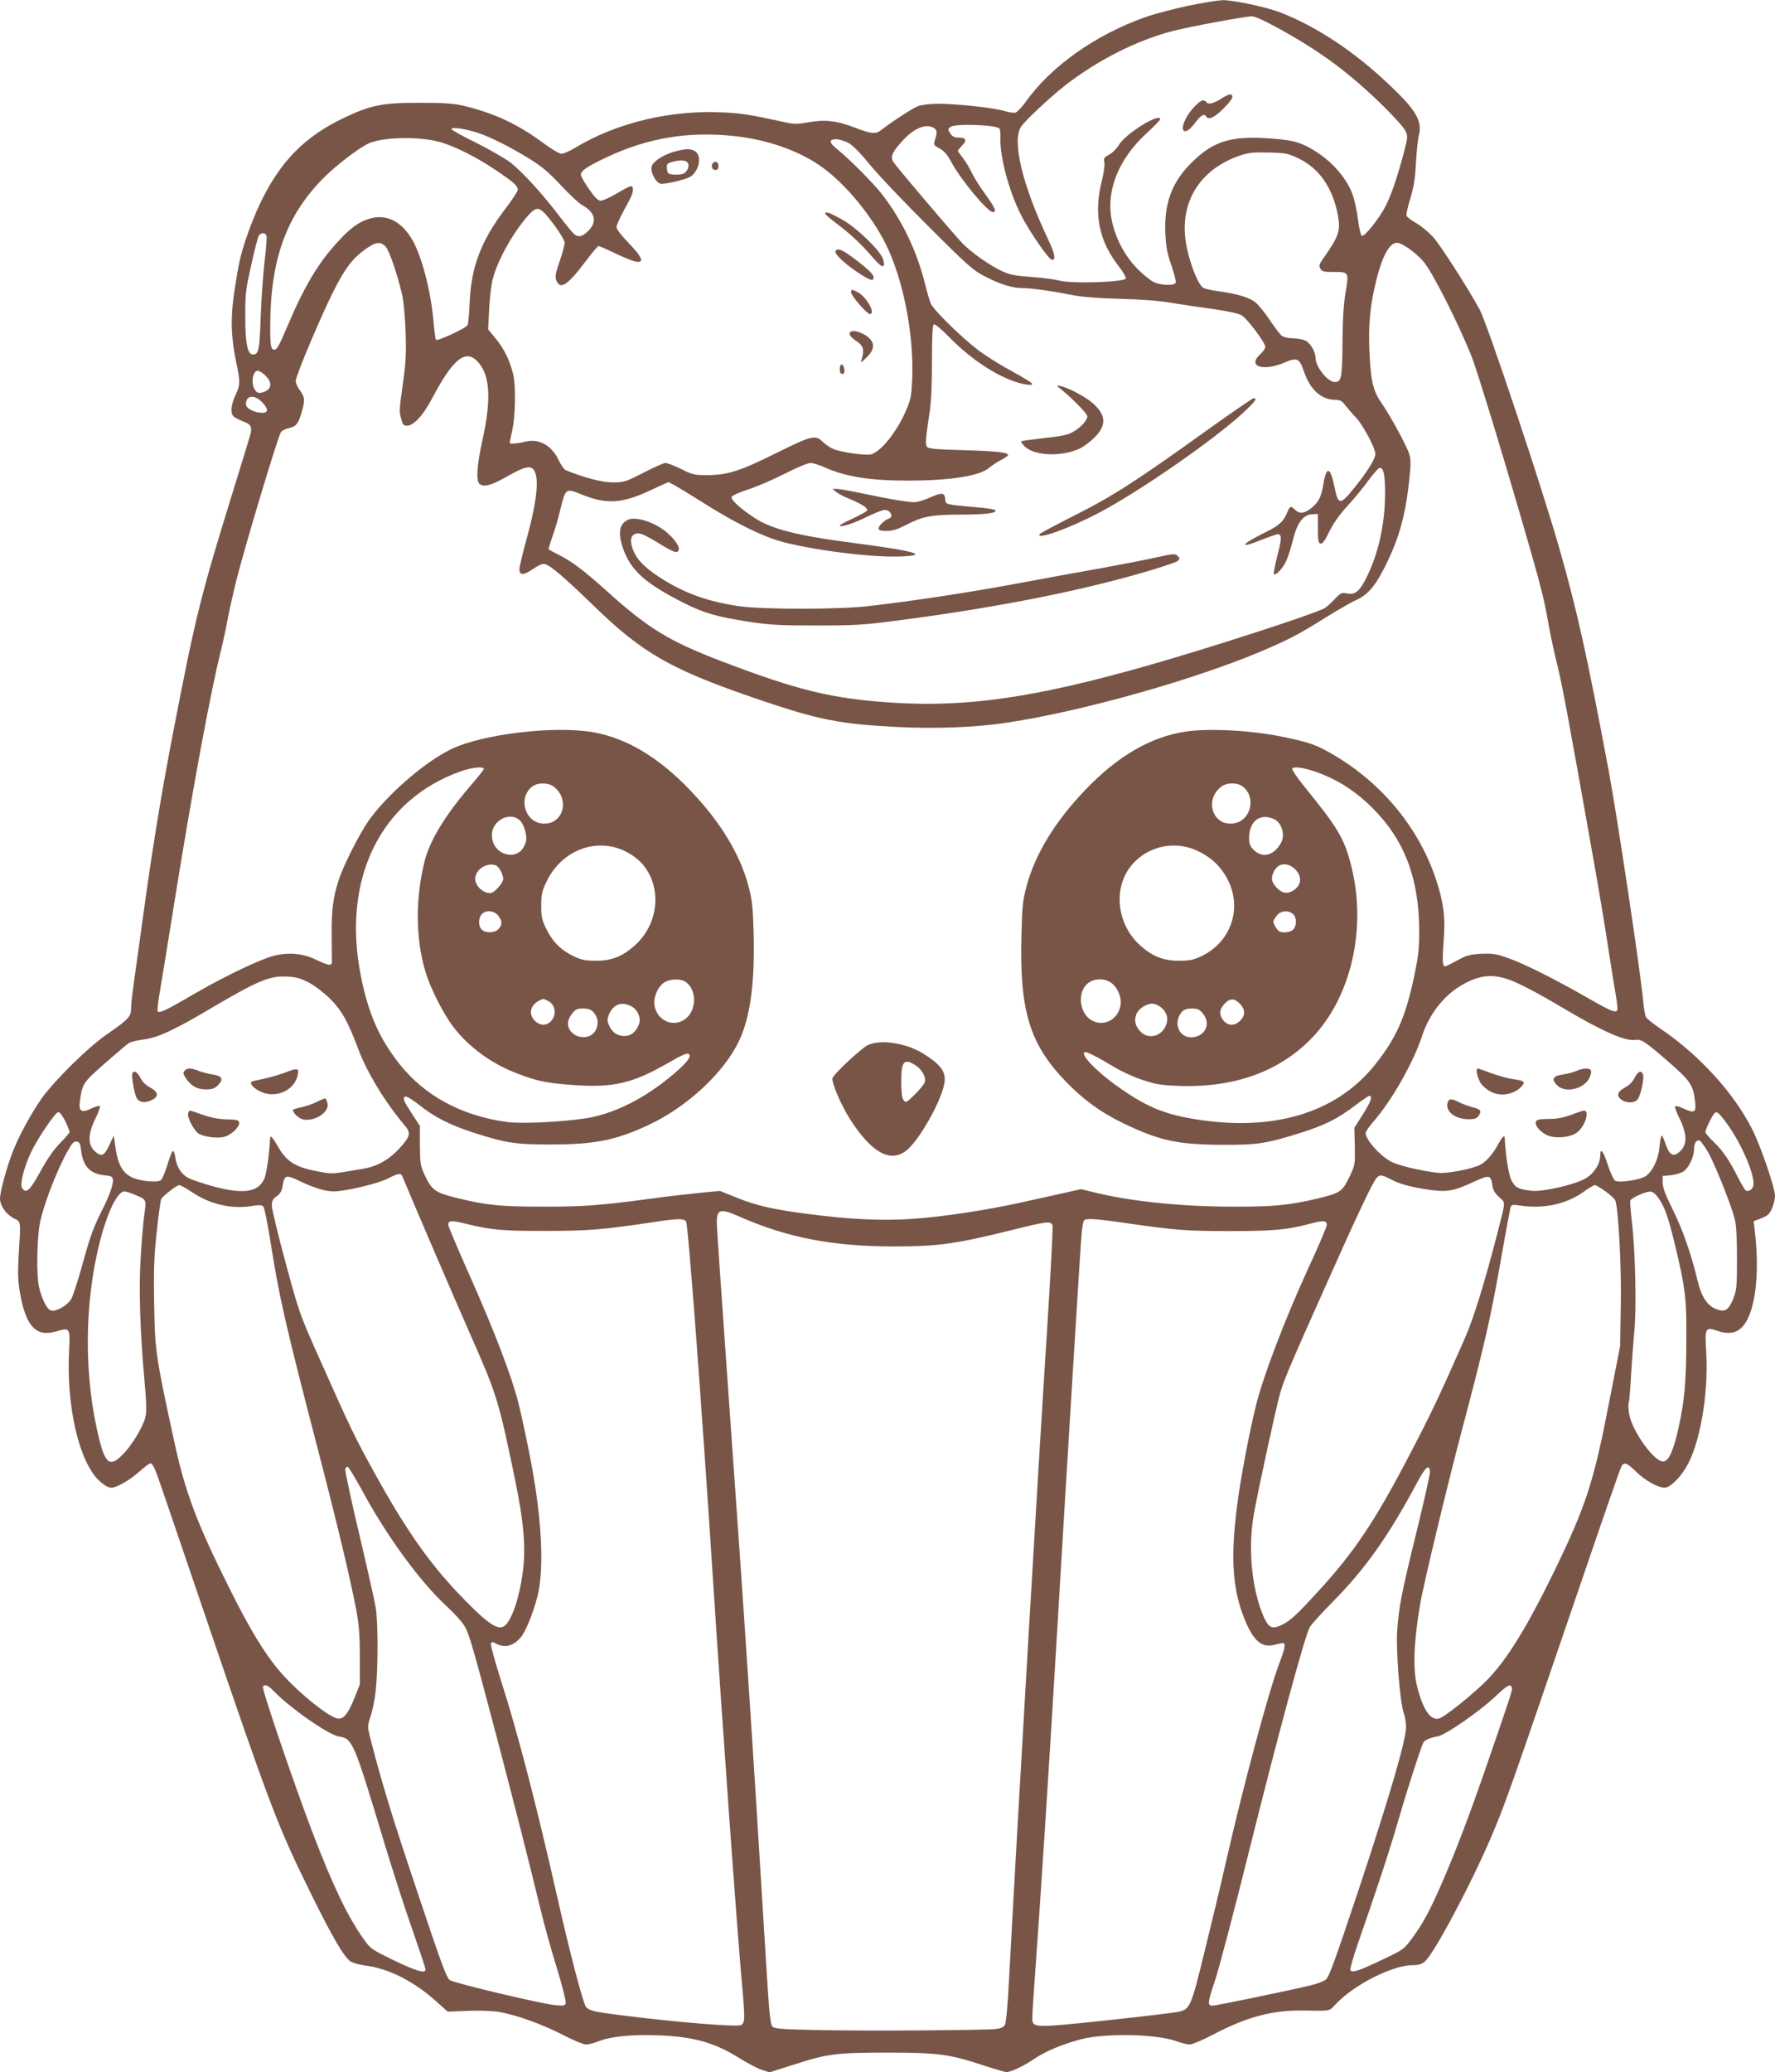 <?xml version="1.0" standalone="no"?>
<!DOCTYPE svg PUBLIC "-//W3C//DTD SVG 20010904//EN"
 "http://www.w3.org/TR/2001/REC-SVG-20010904/DTD/svg10.dtd">
<svg version="1.0" xmlns="http://www.w3.org/2000/svg"
 width="1097pt" height="1280pt" viewBox="0 0 1097 1280"
 preserveAspectRatio="xMidYMid meet">
<g transform="translate(0,1280) scale(0.1,-0.1)"
fill="#795548" stroke="none">
<path d="M7345 12765 c-88 -19 -207 -50 -264 -70 -310 -109 -587 -305 -743
-526 -24 -33 -52 -62 -63 -65 -11 -2 -42 2 -70 11 -61 19 -300 45 -410 44 -44
0 -97 -6 -119 -14 -33 -12 -150 -87 -228 -147 -35 -28 -61 -26 -155 10 -118
46 -191 55 -293 37 -74 -13 -91 -13 -154 1 -211 46 -258 53 -365 59 -330 19
-670 -62 -930 -220 -32 -19 -69 -35 -82 -35 -14 1 -67 33 -122 74 -149 110
-298 179 -484 223 -62 14 -118 18 -273 18 -226 0 -297 -14 -458 -90 -250 -118
-402 -273 -528 -539 -49 -105 -103 -255 -123 -349 -6 -23 -20 -105 -32 -182
-25 -164 -22 -285 10 -439 27 -125 26 -143 -4 -208 -28 -59 -32 -110 -11 -131
8 -7 35 -21 60 -31 44 -17 51 -27 47 -66 -1 -8 -51 -172 -111 -365 -199 -643
-232 -773 -369 -1485 -74 -384 -126 -700 -186 -1135 -25 -181 -52 -376 -60
-433 -8 -56 -15 -121 -15 -143 0 -49 -17 -67 -150 -159 -115 -79 -322 -283
-403 -396 -66 -94 -145 -240 -181 -336 -37 -98 -76 -242 -76 -281 0 -45 36
-97 85 -123 46 -24 44 -7 30 -234 -6 -108 -4 -154 9 -229 36 -205 99 -272 222
-236 88 25 88 25 81 -121 -18 -343 63 -688 187 -802 31 -28 55 -42 73 -42 36
0 115 46 180 104 28 25 56 46 62 46 15 0 29 -30 71 -154 21 -61 142 -415 268
-786 400 -1174 446 -1295 642 -1694 138 -282 216 -417 257 -443 14 -9 54 -20
89 -25 142 -17 298 -95 435 -217 l76 -68 125 5 c74 3 153 0 194 -7 108 -19
266 -76 392 -141 63 -33 128 -60 143 -60 16 0 51 9 78 20 76 30 209 43 366 37
221 -8 352 -45 506 -142 48 -30 109 -62 136 -71 l49 -16 144 46 c213 69 268
76 587 76 313 0 383 -10 597 -81 65 -21 126 -39 136 -39 29 0 103 35 170 80
68 47 173 91 289 122 153 40 474 33 596 -13 27 -10 62 -19 78 -19 15 0 78 27
140 59 212 112 370 154 567 151 164 -3 154 -5 192 36 113 122 353 244 478 244
33 0 56 6 74 21 55 43 284 472 411 769 87 205 105 253 564 1597 126 369 234
681 241 692 16 32 34 26 90 -29 59 -57 135 -100 178 -100 32 0 87 52 130 121
87 141 142 452 127 717 -9 152 -7 156 72 130 101 -34 163 3 203 121 40 119 49
305 24 507 l-6 50 47 18 c38 15 51 26 66 60 10 22 19 58 19 79 0 49 -88 307
-142 413 -113 224 -330 461 -570 622 -43 29 -81 60 -86 70 -5 9 -12 51 -16 92
-17 187 -161 1146 -215 1435 -132 704 -194 982 -301 1357 -105 373 -448 1399
-496 1487 -75 137 -241 395 -287 447 -27 29 -73 68 -103 85 -31 17 -58 38 -61
46 -3 8 7 56 23 106 21 70 30 123 35 222 4 72 12 148 18 170 22 85 -17 154
-172 301 -223 214 -463 373 -692 460 -90 33 -285 74 -350 73 -27 -1 -122 -16
-210 -34z m578 -152 c249 -139 420 -267 624 -466 67 -66 129 -135 138 -154 17
-34 16 -39 -9 -137 -41 -152 -75 -254 -112 -328 -38 -75 -130 -191 -147 -185
-7 2 -17 45 -24 99 -6 52 -21 120 -32 152 -43 122 -158 242 -297 308 -45 21
-85 31 -160 38 -283 27 -397 -3 -540 -145 -121 -119 -170 -252 -162 -435 4
-85 11 -123 37 -198 18 -52 30 -100 27 -108 -8 -20 -89 -18 -134 3 -21 9 -66
46 -102 82 -75 76 -130 177 -156 286 -44 188 36 393 217 556 43 40 79 76 79
82 0 44 -214 -89 -254 -157 -14 -23 -41 -51 -61 -61 -31 -17 -35 -23 -30 -47
4 -15 -3 -66 -15 -114 -52 -206 -19 -370 104 -529 26 -32 45 -66 44 -75 -5
-23 -331 -34 -408 -14 -30 8 -110 19 -177 23 -97 7 -133 14 -178 35 -75 34
-190 115 -247 173 -51 53 -401 464 -425 500 -22 32 -11 60 48 126 76 86 156
119 204 84 18 -14 18 -27 0 -83 -5 -17 0 -25 31 -41 29 -15 48 -37 74 -85 60
-111 224 -308 256 -308 26 0 14 26 -47 111 -34 46 -72 107 -84 134 -13 28 -37
67 -54 89 -17 21 -31 41 -31 44 0 3 12 18 26 33 32 33 25 49 -21 49 -26 0 -39
6 -52 26 -16 25 -16 27 2 40 29 22 279 13 302 -10 4 -4 7 -31 6 -59 -5 -113
54 -332 128 -477 50 -99 172 -275 190 -275 26 0 20 33 -26 132 -155 328 -221
599 -166 688 20 34 175 179 267 252 204 160 449 284 674 342 97 25 439 89 486
90 20 1 80 -27 187 -86z m-4972 -633 c80 -26 207 -90 326 -164 70 -43 116 -82
189 -160 53 -57 114 -114 135 -125 78 -44 91 -101 35 -157 -36 -36 -60 -42
-87 -21 -9 7 -50 57 -92 112 -104 137 -230 275 -302 331 -33 25 -129 80 -212
122 -84 41 -153 79 -153 85 0 14 85 2 161 -23z m1591 -21 c212 -23 415 -97
553 -202 141 -106 293 -293 378 -462 107 -215 174 -548 165 -823 -4 -111 -8
-135 -33 -195 -56 -137 -159 -268 -223 -284 -33 -8 -183 13 -231 33 -20 8 -50
29 -68 46 -44 43 -68 37 -286 -71 -223 -111 -300 -135 -422 -136 -84 0 -95 2
-166 38 -41 20 -85 37 -96 37 -11 0 -72 -27 -136 -60 -111 -57 -120 -60 -190
-60 -67 0 -173 28 -290 75 -10 4 -30 32 -44 62 -44 93 -122 136 -209 114 -43
-11 -94 -15 -94 -7 0 3 7 38 16 78 20 92 23 275 5 348 -21 85 -57 158 -108
219 l-46 56 6 125 c4 69 13 152 22 185 31 120 127 291 223 398 54 58 70 52
152 -56 40 -54 70 -104 70 -117 0 -13 -14 -64 -31 -114 -26 -76 -30 -95 -21
-118 25 -62 71 -30 191 130 34 45 66 82 70 82 5 0 51 -20 103 -45 52 -25 109
-48 127 -51 56 -11 40 29 -44 115 -44 45 -75 86 -75 98 0 11 22 60 49 109 47
85 55 104 52 132 -2 20 -18 15 -99 -33 -42 -25 -87 -45 -99 -45 -17 0 -36 19
-73 72 -27 39 -50 79 -50 89 0 24 41 52 163 109 253 119 503 160 789 129z
m-1832 -34 c89 -23 225 -90 345 -170 118 -79 145 -102 145 -127 0 -10 -36 -65
-80 -122 -146 -193 -208 -355 -217 -571 -3 -71 -9 -136 -13 -143 -10 -20 -189
-102 -196 -91 -3 6 -10 58 -15 115 -16 183 -71 397 -129 499 -70 123 -169 169
-279 130 -70 -24 -127 -72 -220 -180 -96 -112 -179 -255 -265 -458 -61 -143
-74 -167 -90 -167 -22 0 -26 24 -26 138 0 420 99 692 334 927 73 72 199 170
266 205 79 42 303 50 440 15z m2526 -4 c30 -14 68 -51 139 -137 54 -66 218
-238 365 -384 240 -240 274 -270 346 -307 96 -50 171 -73 238 -73 52 0 167
-16 316 -45 52 -10 161 -18 280 -21 127 -3 238 -11 320 -25 69 -11 188 -29
264 -39 84 -12 151 -27 170 -38 34 -20 145 -168 146 -194 0 -10 -13 -30 -30
-45 -85 -76 14 -110 151 -52 76 33 90 26 119 -59 38 -111 107 -172 194 -172
27 0 40 -7 58 -31 13 -17 43 -52 67 -77 44 -46 121 -190 121 -226 0 -31 -49
-109 -127 -206 -90 -112 -102 -113 -125 -1 -25 128 -50 136 -69 21 -12 -76
-28 -109 -69 -144 -45 -38 -76 -43 -104 -17 -30 28 -33 27 -51 -16 -23 -55
-52 -81 -128 -118 -159 -78 -179 -110 -31 -50 48 19 94 35 101 35 25 0 25 -29
-3 -135 -15 -58 -24 -108 -21 -112 12 -11 59 40 78 86 11 24 29 82 41 130 26
103 63 152 118 154 l35 2 0 -90 c0 -76 3 -90 17 -93 12 -2 27 18 54 75 26 52
63 104 112 158 41 44 99 115 130 158 31 42 62 77 69 77 24 0 33 -41 33 -158 0
-196 -44 -386 -123 -536 -38 -72 -64 -91 -113 -82 -32 7 -38 4 -77 -37 -23
-25 -52 -50 -64 -56 -82 -41 -711 -245 -1088 -352 -695 -198 -1115 -259 -1575
-230 -376 24 -586 75 -1063 257 -321 123 -450 202 -697 424 -142 128 -219 187
-294 226 -39 20 -73 38 -75 40 -2 2 8 36 22 76 15 40 36 111 47 158 36 147 34
146 138 104 153 -61 247 -55 424 28 l109 50 37 -19 c20 -11 99 -59 175 -107
166 -105 313 -182 433 -225 154 -56 577 -115 778 -109 200 6 111 33 -280 84
-345 44 -510 87 -613 156 -90 60 -146 112 -139 129 3 8 50 29 104 46 55 18
157 62 227 98 70 36 140 65 156 65 16 0 57 -13 92 -29 125 -56 283 -81 514
-80 257 0 442 29 498 79 18 15 51 37 75 49 23 12 42 25 42 30 0 16 -67 24
-278 30 -173 5 -215 9 -223 21 -11 16 -8 51 15 205 11 67 16 172 16 322 0 154
3 224 11 229 7 4 44 -27 90 -73 119 -123 260 -222 385 -271 62 -25 134 -37
134 -24 0 6 -55 40 -123 77 -68 36 -162 95 -209 130 -103 78 -280 251 -296
291 -7 16 -23 72 -36 124 -50 200 -140 387 -261 545 -54 71 -204 221 -284 286
-48 38 -49 59 -3 59 15 0 45 -9 68 -19z m2786 -98 c131 -62 215 -182 247 -355
17 -94 5 -129 -92 -266 -24 -34 -27 -44 -17 -61 9 -18 20 -21 78 -21 100 0 99
1 78 -127 -13 -76 -18 -169 -19 -314 -2 -216 -7 -239 -48 -239 -44 0 -119 95
-119 151 0 35 -31 89 -61 104 -15 8 -50 15 -76 15 -27 0 -58 7 -69 14 -12 8
-46 53 -77 100 -32 47 -72 96 -90 110 -38 29 -113 51 -220 66 -43 5 -87 15
-99 21 -39 21 -103 201 -114 321 -20 231 104 415 336 496 56 19 81 22 180 20
105 -3 121 -6 182 -35z m-6375 -479 c3 -9 -2 -81 -12 -160 -9 -78 -20 -233
-24 -342 -6 -202 -12 -232 -48 -232 -33 0 -47 69 -47 230 -1 143 2 168 37 324
20 93 42 175 48 183 15 18 38 16 46 -3z m737 -68 c23 -26 74 -176 102 -301 9
-38 18 -142 21 -230 4 -130 1 -187 -16 -308 -24 -170 -25 -179 -10 -229 8 -31
15 -38 34 -38 41 0 100 64 153 164 126 240 203 307 275 241 86 -80 97 -232 38
-497 -32 -144 -40 -245 -19 -266 24 -24 72 -12 167 42 132 75 164 77 182 15
18 -60 -2 -202 -56 -397 -25 -90 -45 -175 -45 -188 0 -39 26 -39 84 1 39 26
60 35 75 30 37 -11 121 -84 297 -254 308 -300 483 -399 1034 -586 360 -122
492 -148 843 -166 236 -12 490 -3 682 27 466 70 1171 269 1590 449 157 68 213
97 371 196 77 48 165 99 195 112 66 29 114 81 168 186 91 176 133 317 158 532
13 115 13 149 3 183 -15 49 -117 238 -173 318 -52 75 -66 139 -74 323 -6 169
4 275 43 435 37 149 82 230 127 230 31 0 112 -56 163 -114 52 -57 217 -383
298 -586 40 -101 220 -695 365 -1200 68 -239 87 -315 111 -455 12 -66 36 -181
55 -255 30 -120 72 -346 240 -1295 24 -137 58 -342 75 -455 17 -113 38 -242
46 -287 8 -46 12 -88 9 -94 -11 -17 -42 -4 -175 72 -205 118 -399 215 -495
249 -79 28 -100 31 -171 28 -70 -4 -89 -9 -148 -41 -36 -20 -71 -37 -75 -37
-16 0 -18 36 -9 155 12 147 0 240 -47 382 -105 316 -331 592 -630 768 -108 64
-150 79 -326 115 -184 38 -446 52 -589 31 -218 -32 -424 -152 -626 -364 -186
-195 -307 -395 -360 -592 -23 -87 -27 -126 -31 -295 -13 -471 48 -675 270
-907 108 -113 216 -192 351 -258 234 -113 341 -136 631 -137 205 -1 262 8 467
72 156 49 233 88 342 170 44 33 83 60 87 60 24 0 14 -30 -35 -109 l-56 -88 3
-114 c2 -113 2 -115 -34 -191 -44 -90 -55 -98 -201 -133 -170 -40 -268 -50
-518 -49 -306 0 -608 30 -827 81 l-113 27 -97 -22 c-54 -12 -168 -37 -253 -56
-214 -49 -509 -94 -697 -106 -182 -12 -381 -3 -633 30 -219 28 -321 51 -446
101 l-104 42 -127 -12 c-71 -7 -207 -23 -303 -36 -305 -41 -419 -50 -665 -49
-260 0 -347 8 -529 53 -136 33 -159 49 -202 144 -26 57 -28 72 -29 182 l0 120
-46 70 c-56 86 -63 104 -44 111 8 3 43 -18 82 -49 94 -76 196 -128 343 -175
197 -63 253 -72 473 -72 272 0 404 26 606 121 236 110 463 321 556 514 71 146
100 357 93 662 -5 172 -9 211 -32 298 -52 199 -176 402 -366 599 -192 199
-387 315 -590 352 -239 43 -690 -10 -884 -105 -162 -79 -394 -280 -508 -441
-56 -79 -158 -281 -186 -370 -34 -106 -44 -185 -42 -344 1 -83 1 -157 1 -163
-2 -21 -29 -15 -97 18 -81 40 -171 48 -264 24 -80 -20 -304 -127 -476 -227
-192 -112 -233 -131 -240 -114 -3 7 4 65 15 127 11 63 52 314 91 559 110 684
219 1275 285 1540 13 52 31 136 40 185 9 50 32 152 50 228 54 218 265 920 282
939 9 10 31 20 49 24 43 8 58 27 78 96 22 76 20 95 -10 136 -15 19 -27 46 -26
61 1 33 163 416 238 562 69 134 110 189 186 245 68 50 99 55 132 20z m-745
-795 c49 -46 40 -91 -20 -106 -21 -5 -30 -2 -43 16 -27 40 -15 119 18 119 8 0
28 -13 45 -29z m-22 -163 c42 -41 44 -68 4 -68 -49 0 -101 27 -101 53 0 54 49
62 97 15z m1373 -2268 c0 -5 -30 -43 -66 -85 -166 -191 -265 -350 -299 -482
-59 -235 -57 -483 5 -688 31 -102 111 -260 173 -340 94 -123 233 -225 390
-285 126 -49 184 -61 352 -73 250 -17 363 10 587 138 85 49 115 62 125 54 18
-16 -11 -54 -94 -124 -176 -150 -371 -248 -547 -274 -150 -23 -395 -34 -484
-22 -278 38 -507 161 -663 358 -125 158 -192 310 -238 540 -121 602 119 1093
619 1269 68 23 140 31 140 14z m5185 -34 c111 -45 213 -113 306 -206 199 -198
290 -436 290 -764 0 -112 -5 -154 -34 -291 -53 -246 -111 -373 -242 -536 -241
-299 -635 -414 -1126 -330 -186 32 -297 81 -468 204 -136 97 -237 207 -191
207 15 0 82 -35 175 -91 44 -27 123 -63 175 -80 81 -27 114 -33 222 -37 345
-13 624 87 827 297 243 253 340 680 241 1066 -43 167 -81 231 -288 485 -45 56
-79 106 -76 112 11 18 99 1 189 -36z m-4751 -77 c105 -83 50 -243 -77 -226
-106 14 -144 160 -59 227 34 27 101 27 136 -1z m4258 1 c85 -67 47 -213 -59
-227 -127 -17 -182 143 -77 226 35 28 102 28 136 1z m-4470 -207 c28 -25 48
-98 38 -134 -15 -51 -48 -79 -92 -79 -68 0 -118 52 -118 122 0 89 110 147 172
91z m4664 6 c45 -22 67 -95 43 -142 -42 -81 -115 -102 -170 -48 -24 24 -29 38
-29 76 0 104 70 155 156 114z m-4011 -198 c39 -19 80 -50 104 -77 122 -139
105 -364 -39 -498 -77 -72 -147 -101 -245 -101 -66 0 -90 5 -136 26 -79 37
-133 90 -171 167 -29 58 -33 76 -33 147 0 69 4 89 32 147 92 195 307 278 488
189z m3531 5 c75 -35 124 -75 167 -138 126 -186 61 -422 -142 -517 -46 -21
-70 -26 -136 -26 -98 0 -168 29 -245 101 -141 132 -161 356 -44 492 98 115
262 151 400 88z m-4331 -92 c19 -8 45 -55 45 -85 0 -11 -16 -37 -35 -56 -29
-29 -40 -34 -63 -28 -41 10 -75 49 -75 86 0 57 72 104 128 83z m4929 -15 c56
-44 54 -108 -4 -142 -37 -22 -72 -14 -105 25 -29 34 -31 57 -10 98 24 46 75
54 119 19z m-4915 -295 c26 -33 27 -58 1 -84 -24 -24 -77 -26 -102 -3 -22 20
-23 70 -1 95 25 28 77 24 102 -8z m4913 9 c22 -20 23 -70 1 -95 -16 -18 -68
-24 -89 -10 -13 8 -34 46 -34 60 0 5 9 21 21 36 24 31 72 35 101 9z m-6081
-424 c36 -19 93 -63 130 -100 71 -71 108 -136 173 -309 55 -147 166 -329 287
-472 41 -48 35 -69 -35 -145 -62 -67 -135 -108 -216 -122 -189 -33 -197 -34
-261 -22 -159 27 -216 61 -271 158 -29 51 -48 73 -48 56 -6 -106 -22 -217 -35
-251 -35 -86 -127 -101 -309 -53 -65 18 -136 41 -158 52 -46 23 -75 67 -84
126 -3 24 -10 43 -15 43 -5 0 -20 -38 -34 -84 -14 -46 -32 -90 -40 -96 -22
-18 -132 -7 -182 18 -56 29 -83 77 -98 175 l-12 82 -26 -56 c-29 -63 -45 -74
-76 -53 -60 42 -63 110 -9 219 18 35 29 68 25 72 -4 4 -28 -3 -53 -15 -61 -30
-79 -18 -70 47 15 107 19 113 154 232 70 61 136 118 148 125 11 8 54 18 95 23
84 11 186 58 404 187 302 178 371 207 481 201 56 -3 83 -11 135 -38z m7395 26
c62 -18 182 -80 354 -182 242 -144 388 -208 448 -197 36 6 61 -11 208 -139
131 -114 148 -140 160 -241 8 -68 -3 -75 -67 -46 -27 13 -52 20 -56 16 -4 -3
7 -36 25 -71 54 -109 51 -177 -9 -219 -32 -22 -54 -5 -74 54 -9 27 -20 52 -24
55 -5 2 -11 -27 -14 -65 -7 -78 -40 -152 -84 -184 -32 -24 -167 -45 -191 -30
-9 6 -30 50 -45 97 -28 88 -47 111 -47 59 0 -53 -41 -115 -95 -144 -72 -39
-263 -82 -331 -74 -84 10 -103 21 -126 72 -16 38 -35 162 -38 252 0 24 -15 11
-40 -35 -31 -59 -75 -110 -111 -128 -51 -27 -210 -57 -264 -50 -115 14 -253
48 -292 71 -71 41 -153 135 -153 175 0 9 23 42 52 75 110 126 245 364 297 525
43 130 129 243 236 308 103 62 182 76 281 46z m-5068 -21 c73 -51 67 -186 -10
-234 -74 -47 -168 -2 -183 89 -8 51 21 117 62 143 35 22 102 23 131 2z m2623
-1 c43 -26 73 -92 64 -144 -15 -91 -109 -136 -183 -89 -71 44 -84 168 -23 222
37 33 96 38 142 11z m-3478 -114 c47 -21 60 -80 26 -123 -27 -34 -71 -35 -104
-1 -47 46 -22 111 52 134 1 1 13 -4 26 -10z m4285 -25 c29 -33 28 -69 -3 -99
-33 -34 -77 -33 -104 1 -29 37 -26 70 9 105 34 35 61 33 98 -7z m-3767 -10
c40 -20 63 -73 48 -111 -18 -48 -49 -73 -89 -73 -45 0 -78 23 -96 66 -12 29
-12 39 0 68 26 62 78 81 137 50z m3277 -9 c35 -30 45 -69 27 -111 -28 -68
-110 -87 -157 -36 -32 34 -39 65 -26 104 12 35 61 68 100 68 14 0 40 -11 56
-25z m-3511 -27 c28 -32 34 -66 18 -105 -36 -85 -175 -55 -175 38 0 15 12 41
26 58 21 26 33 31 68 31 31 0 48 -6 63 -22z m3767 -9 c49 -58 20 -134 -56
-146 -89 -14 -135 89 -71 159 11 12 31 18 59 18 35 0 47 -5 68 -31z m-7031
-664 c15 -31 27 -61 27 -67 0 -6 -26 -37 -57 -68 -39 -39 -78 -94 -123 -176
-67 -122 -89 -141 -114 -102 -14 22 12 126 54 216 41 88 152 251 170 252 9 0
27 -23 43 -55z m10267 -12 c94 -127 183 -337 165 -391 -6 -22 -31 -36 -46 -26
-5 3 -26 38 -46 77 -54 109 -97 171 -152 223 -28 27 -51 54 -51 61 0 15 36 90
52 111 17 21 26 14 78 -55z m-116 -176 c40 -68 146 -331 167 -417 10 -37 14
-117 14 -245 0 -175 -2 -194 -23 -248 -28 -68 -49 -83 -97 -67 -61 20 -99 75
-124 181 -40 167 -91 311 -153 437 -44 88 -62 135 -62 165 l-1 42 51 5 c27 3
63 13 78 23 33 22 65 89 66 138 0 38 15 60 35 53 6 -3 28 -33 49 -67z m-10053
8 c12 -100 55 -146 143 -155 43 -4 51 -8 54 -28 4 -27 -24 -105 -72 -198 -51
-102 -70 -155 -121 -341 -26 -92 -55 -182 -65 -198 -24 -40 -93 -79 -124 -71
-25 6 -57 69 -75 147 -16 66 -13 285 4 384 20 112 104 333 178 463 23 41 34
52 51 50 17 -2 22 -12 27 -53z m1988 -167 c46 -113 318 -746 427 -993 153
-346 168 -395 265 -865 57 -275 70 -429 50 -582 -22 -164 -71 -306 -116 -334
-38 -25 -99 15 -240 159 -210 213 -359 423 -561 789 -120 217 -147 273 -332
688 -131 293 -132 297 -217 610 -47 173 -85 332 -85 352 0 29 6 41 30 58 21
15 32 33 36 60 12 72 19 75 102 36 88 -43 163 -66 213 -66 72 0 275 48 335 79
71 36 82 37 93 9z m6118 -19 c42 -21 95 -37 182 -52 146 -25 185 -20 319 42
97 45 106 43 115 -20 4 -30 15 -50 42 -74 41 -38 42 -17 -11 -225 -79 -305
-147 -526 -201 -648 -159 -360 -205 -458 -334 -705 -221 -424 -346 -612 -576
-862 -136 -148 -172 -181 -226 -205 -55 -25 -75 -16 -104 46 -76 168 -102 424
-64 639 28 156 135 649 161 743 24 84 57 164 280 662 187 421 293 646 317 672
22 24 30 23 100 -13z m-7420 -74 c110 -74 243 -105 363 -86 50 8 68 8 77 -2 7
-6 28 -111 47 -232 52 -329 90 -496 285 -1247 128 -492 206 -820 243 -1014 17
-93 22 -157 22 -289 l0 -170 -33 -84 c-41 -102 -70 -136 -109 -126 -60 15
-240 161 -344 280 -100 115 -192 265 -326 535 -197 394 -269 587 -336 899
-114 525 -119 559 -123 846 -4 213 -1 294 16 447 11 103 23 194 28 202 11 19
95 84 110 85 7 1 43 -19 80 -44z m8736 5 c31 -22 58 -48 61 -58 19 -62 38
-418 33 -647 l-4 -250 -67 -342 c-97 -502 -144 -645 -340 -1049 -170 -348
-290 -543 -414 -671 -82 -84 -265 -231 -298 -239 -53 -14 -98 52 -135 194 -28
109 -22 275 17 507 19 116 164 720 253 1057 149 562 182 708 251 1098 27 156
53 292 56 302 5 16 12 18 57 11 145 -22 283 7 389 81 35 25 68 45 74 45 6 1
36 -17 67 -39z m-9079 -25 c62 -27 61 -24 47 -125 -5 -36 -15 -149 -21 -252
-13 -193 -5 -457 23 -768 18 -209 17 -216 -28 -305 -22 -43 -64 -105 -94 -137
-86 -94 -117 -79 -156 75 -97 382 -96 837 1 1222 47 186 110 315 153 315 10 0
44 -11 75 -25z m9400 -8 c41 -54 64 -116 106 -289 66 -275 74 -335 72 -595 -1
-262 -11 -376 -48 -543 -31 -139 -59 -204 -93 -208 -53 -8 -192 183 -212 291
-5 32 -7 62 -4 67 4 6 10 81 15 168 5 86 14 209 20 272 15 139 7 499 -14 678
-8 68 -13 129 -10 136 6 15 90 54 121 55 14 1 31 -11 47 -32z m-5673 -123
c295 -130 577 -184 955 -184 272 0 384 16 726 101 227 56 245 58 253 26 3 -12
-12 -303 -34 -647 -54 -837 -178 -2946 -235 -4011 -7 -144 -18 -265 -25 -277
-8 -14 -24 -22 -54 -26 -68 -8 -787 -13 -1089 -7 -239 5 -280 8 -294 22 -13
14 -19 70 -35 325 -88 1445 -137 2187 -234 3545 -41 575 -75 1068 -75 1095 0
85 21 91 141 38z m-331 -29 c13 -15 96 -1124 165 -2190 60 -928 148 -2156 180
-2513 20 -221 20 -249 -5 -262 -25 -13 -397 17 -743 61 -167 21 -195 28 -216
52 -17 22 -100 337 -171 652 -132 586 -250 1040 -352 1358 -38 120 -67 225
-64 233 5 13 9 13 35 -1 51 -26 101 -14 147 37 30 32 77 147 105 254 46 178
27 507 -52 899 -22 110 -51 244 -65 298 -41 163 -147 440 -294 771 -77 173
-140 321 -140 330 0 27 23 28 106 7 157 -39 231 -46 499 -45 262 0 354 8 655
53 157 24 194 25 210 6z m2707 -9 c317 -46 383 -51 653 -51 273 0 358 8 499
46 80 21 101 20 101 -9 0 -10 -53 -135 -119 -277 -143 -313 -272 -652 -318
-834 -41 -164 -98 -465 -118 -627 -42 -332 -27 -527 56 -718 51 -117 100 -156
175 -137 23 6 48 11 53 11 19 0 12 -35 -23 -127 -66 -175 -218 -739 -326
-1211 -33 -147 -95 -405 -137 -574 -82 -336 -88 -349 -159 -366 -22 -5 -222
-29 -446 -53 -459 -48 -458 -48 -458 19 0 21 9 159 20 308 29 395 84 1245 130
2019 70 1181 149 2458 155 2518 3 32 9 65 12 73 7 20 53 18 250 -10z m-4712
-1648 c155 -288 363 -572 528 -723 47 -43 97 -99 111 -125 28 -51 54 -142 205
-715 103 -393 191 -738 261 -1027 22 -93 68 -258 102 -367 34 -112 58 -207 54
-217 -5 -14 -15 -16 -64 -11 -98 11 -625 136 -652 155 -21 15 -54 106 -205
558 -157 467 -218 669 -290 950 -14 57 -14 63 5 120 11 32 26 104 32 159 15
138 15 424 0 515 -7 41 -53 247 -103 458 -50 210 -88 389 -85 397 3 8 9 15 14
15 5 0 44 -64 87 -142z m6603 114 c2 -12 -35 -178 -82 -369 -95 -387 -111
-472 -121 -618 -8 -121 17 -440 40 -504 8 -24 15 -64 15 -90 0 -79 -103 -432
-291 -998 -146 -438 -185 -546 -205 -562 -13 -10 -54 -26 -91 -35 -152 -36
-587 -126 -609 -126 -33 0 -31 19 15 155 22 63 121 439 220 837 171 685 333
1284 365 1345 8 15 72 87 143 158 200 202 345 406 522 738 51 95 73 114 79 69z
m-7147 -1358 c100 -104 339 -271 403 -281 85 -13 92 -29 281 -657 53 -175 132
-420 176 -543 43 -124 79 -232 79 -240 0 -27 -60 -9 -204 61 -129 63 -136 67
-179 128 -97 137 -185 318 -311 646 -117 305 -319 899 -311 913 11 17 31 9 66
-27z m7652 22 c6 -14 -1 -36 -153 -476 -109 -316 -193 -537 -284 -745 -71
-162 -114 -241 -179 -329 -51 -68 -54 -71 -186 -133 -142 -68 -184 -82 -195
-64 -4 6 16 77 44 158 118 338 204 599 255 778 46 160 125 406 150 467 7 18
41 33 92 42 46 8 253 151 348 240 82 77 99 86 108 62z"/>
<path d="M7547 12190 c-49 -31 -81 -38 -92 -20 -3 6 -13 10 -20 10 -21 0 -82
-64 -105 -110 -46 -89 -5 -112 55 -30 36 48 57 61 70 40 14 -23 50 -7 107 50
55 56 67 79 42 87 -5 2 -31 -10 -57 -27z"/>
<path d="M4170 11864 c-65 -18 -127 -56 -141 -88 -14 -31 21 -103 54 -111 12
-3 60 5 107 17 73 20 87 27 107 57 31 45 31 104 1 125 -27 19 -56 19 -128 0z
m79 -68 c17 -20 -3 -64 -32 -71 -13 -4 -39 -5 -58 -3 -30 3 -34 7 -37 35 -3
29 0 33 30 42 49 14 84 13 97 -3z"/>
<path d="M4407 11793 c-15 -15 -7 -43 13 -43 15 0 20 7 20 25 0 24 -18 34 -33
18z"/>
<path d="M5100 11481 c0 -6 33 -34 73 -64 83 -62 151 -126 225 -212 55 -64 76
-66 60 -7 -13 48 -156 189 -243 239 -78 46 -115 60 -115 44z"/>
<path d="M5164 11249 c-9 -16 50 -73 134 -130 82 -54 105 -61 100 -27 -2 14
-37 48 -98 95 -93 71 -122 84 -136 62z"/>
<path d="M5260 10994 c0 -21 98 -134 116 -134 39 0 -20 106 -75 135 -37 19
-41 19 -41 -1z"/>
<path d="M5263 10753 c-24 -9 -13 -32 30 -60 44 -30 50 -52 32 -113 -7 -24 -6
-23 28 9 43 41 53 75 32 107 -22 34 -93 67 -122 57z"/>
<path d="M5190 10521 c0 -21 5 -31 16 -31 11 0 14 8 12 27 -4 39 -28 42 -28 4z"/>
<path d="M6565 10389 c71 -59 155 -145 155 -161 0 -24 -38 -66 -85 -94 -36
-21 -69 -28 -182 -40 -76 -9 -140 -18 -142 -20 -3 -2 6 -15 19 -29 58 -62 232
-69 345 -15 23 11 63 41 88 66 77 75 74 140 -9 213 -46 40 -149 95 -199 106
-30 6 -30 6 10 -26z"/>
<path d="M7455 10139 c-429 -308 -582 -407 -816 -524 -114 -58 -211 -109 -214
-115 -24 -39 189 38 370 134 252 133 710 451 888 616 75 70 90 90 65 90 -7 0
-139 -91 -293 -201z"/>
<path d="M5167 9761 c12 -10 52 -31 90 -46 69 -29 103 -51 103 -67 0 -5 -38
-27 -85 -49 -47 -21 -85 -42 -85 -45 0 -15 82 11 165 52 50 24 100 44 111 44
39 0 60 -44 26 -54 -26 -9 -62 -44 -62 -61 0 -11 13 -15 49 -15 37 0 66 9 118
36 102 53 156 64 328 65 158 0 227 8 229 24 1 6 -37 14 -84 18 -239 22 -225
18 -228 55 -4 40 -21 41 -98 7 -31 -14 -71 -26 -88 -27 -41 -1 -148 16 -321
53 -77 16 -151 29 -165 29 l-25 -1 22 -18z"/>
<path d="M3884 9590 c-56 -23 -67 -81 -34 -176 47 -137 137 -218 375 -338 126
-64 207 -87 410 -118 128 -19 189 -22 415 -22 228 0 294 4 475 28 593 76 1100
174 1515 292 123 35 231 71 239 79 14 13 13 17 -1 31 -15 15 -25 14 -135 -10
-65 -15 -217 -44 -338 -66 -121 -21 -353 -64 -515 -94 -288 -54 -649 -109
-920 -140 -186 -22 -663 -22 -807 0 -197 29 -348 85 -496 184 -84 56 -130 103
-152 157 -23 54 -20 91 9 104 26 12 55 0 172 -72 35 -21 71 -39 79 -39 41 0
19 56 -46 114 -71 65 -194 108 -245 86z"/>
<path d="M5362 6343 c-40 -20 -209 -177 -217 -203 -8 -24 55 -171 108 -253
131 -205 245 -270 344 -198 79 57 225 314 240 423 10 67 -22 111 -132 180
-105 65 -265 90 -343 51z m295 -123 c38 -23 67 -73 59 -104 -3 -11 -30 -46
-61 -76 -54 -53 -57 -54 -71 -36 -10 14 -14 48 -14 116 0 124 17 143 87 100z"/>
<path d="M1140 6185 c-10 -12 -8 -21 11 -49 32 -46 68 -66 123 -66 37 0 52 6
72 25 38 38 28 58 -30 67 -26 4 -66 14 -87 22 -49 20 -73 20 -89 1z"/>
<path d="M1764 6175 c-33 -13 -93 -30 -133 -39 -40 -8 -75 -16 -77 -19 -11
-10 10 -36 45 -55 100 -56 228 1 243 107 4 33 -7 33 -78 6z"/>
<path d="M818 6168 c-6 -18 11 -118 25 -148 15 -31 54 -37 96 -15 44 22 40 49
-11 77 -28 15 -50 37 -61 61 -18 36 -42 48 -49 25z"/>
<path d="M1960 5994 c-25 -13 -69 -28 -97 -34 -29 -6 -53 -14 -53 -16 0 -20
38 -55 65 -60 72 -13 163 47 149 100 -3 14 -9 28 -13 30 -3 2 -26 -7 -51 -20z"/>
<path d="M1163 5924 c-9 -24 38 -114 68 -129 40 -21 122 -29 161 -16 43 14 91
63 86 87 -2 14 -15 18 -78 19 -51 2 -99 11 -149 29 -88 31 -80 30 -88 10z"/>
<path d="M9128 6194 c-7 -6 5 -52 21 -82 6 -12 28 -33 49 -47 62 -43 156 -32
207 25 24 27 13 35 -57 44 -28 4 -86 20 -131 36 -93 34 -82 32 -89 24z"/>
<path d="M9742 6184 c-18 -8 -56 -18 -85 -22 -61 -9 -71 -29 -33 -67 49 -49
163 -24 198 44 9 18 14 39 11 47 -7 18 -48 17 -91 -2z"/>
<path d="M10103 6143 c-11 -24 -33 -46 -60 -61 -48 -26 -55 -52 -21 -76 34
-24 85 -21 102 7 18 29 39 129 30 150 -10 28 -31 19 -51 -20z"/>
<path d="M8946 5985 c-13 -51 47 -98 127 -99 37 -1 52 4 63 18 23 32 17 43
-32 55 -26 7 -64 21 -85 31 -50 26 -66 25 -73 -5z"/>
<path d="M9710 5913 c-43 -16 -86 -25 -125 -25 -33 0 -68 -2 -77 -5 -47 -12
11 -88 78 -104 56 -12 131 0 163 27 50 42 78 136 39 133 -7 -1 -42 -12 -78
-26z"/>
</g>
</svg>
